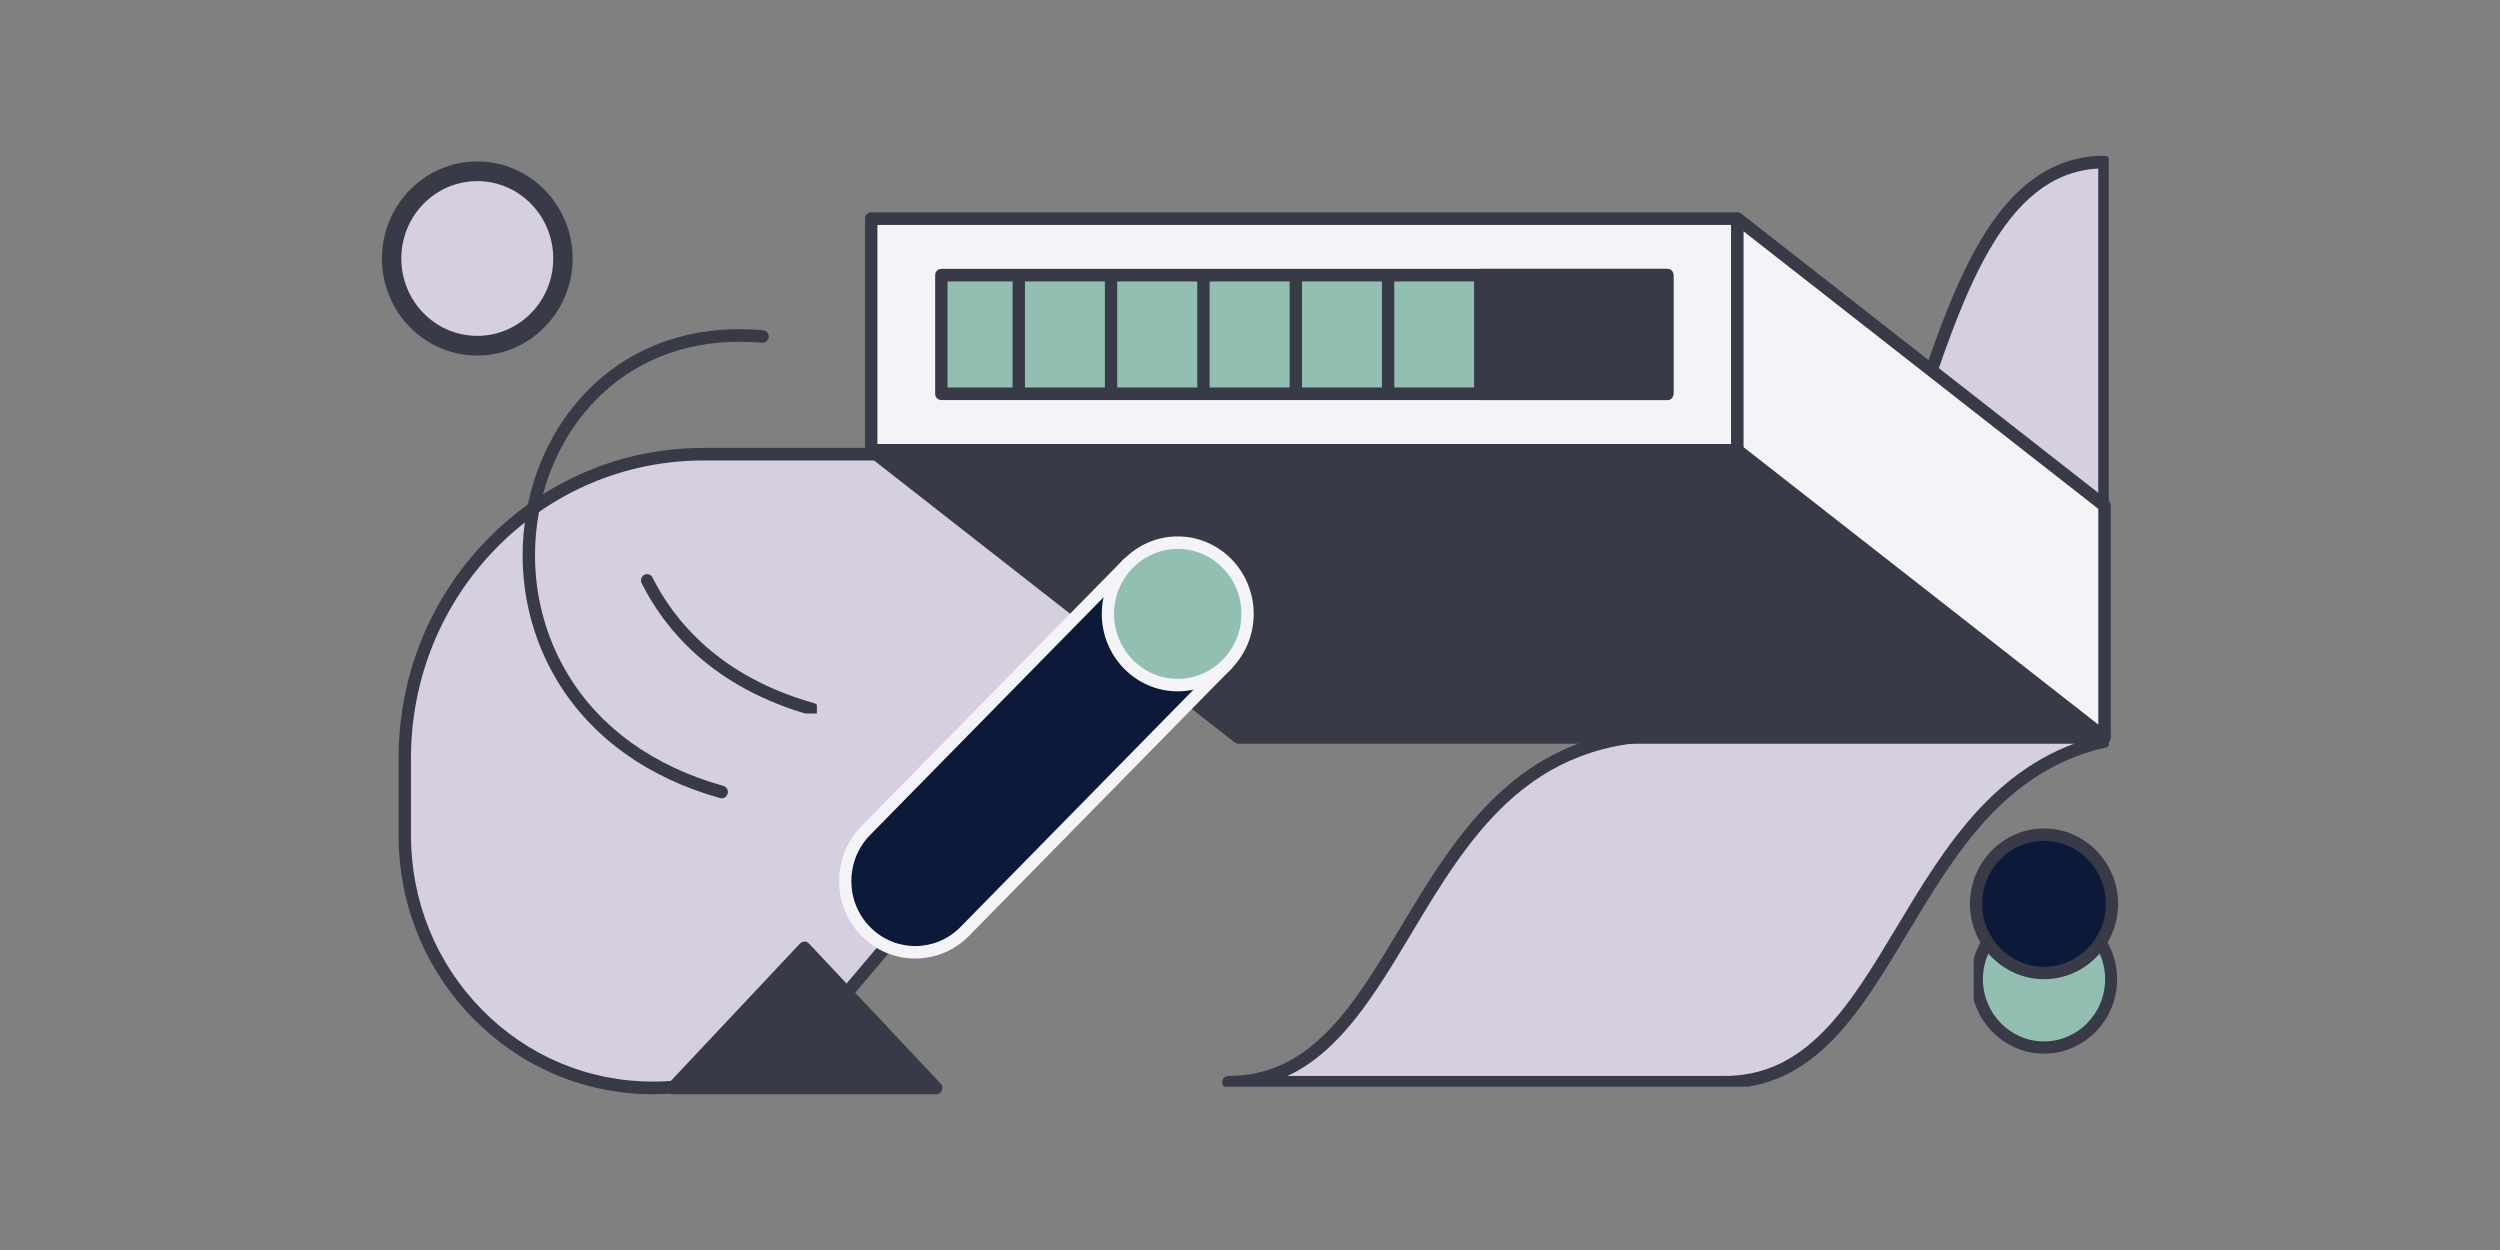 <?xml version="1.0" encoding="UTF-8"?><svg id="Layer_1" xmlns="http://www.w3.org/2000/svg" xmlns:xlink="http://www.w3.org/1999/xlink" viewBox="0 0 1800 900"><rect x="0" y="0" width="1800" height="900" fill="#808080" stroke="none"/><defs><style>.cls-1{clip-path:url(#clippath-62);}.cls-2{clip-path:url(#clippath-45);}.cls-3{clip-path:url(#clippath-63);}.cls-4{clip-path:url(#clippath-20);}.cls-5{clip-path:url(#clippath-11);}.cls-6{clip-path:url(#clippath-16);}.cls-7{clip-path:url(#clippath-59);}.cls-8{clip-path:url(#clippath-33);}.cls-9{clip-path:url(#clippath-64);}.cls-10{clip-path:url(#clippath-47);}.cls-11{clip-path:url(#clippath-41);}.cls-12{clip-path:url(#clippath-32);}.cls-13{fill:#d6cfdf;}.cls-14{clip-path:url(#clippath-2);}.cls-15{clip-path:url(#clippath-13);}.cls-16{clip-path:url(#clippath-37);}.cls-17{clip-path:url(#clippath-46);}.cls-18{clip-path:url(#clippath-25);}.cls-19{clip-path:url(#clippath-15);}.cls-20{clip-path:url(#clippath-6);}.cls-21{clip-path:url(#clippath-40);}.cls-22{clip-path:url(#clippath-26);}.cls-23{clip-path:url(#clippath-7);}.cls-24{clip-path:url(#clippath-21);}.cls-25{clip-path:url(#clippath-34);}.cls-26{clip-path:url(#clippath-57);}.cls-27{clip-path:url(#clippath-1);}.cls-28{clip-path:url(#clippath-4);}.cls-29{clip-path:url(#clippath-38);}.cls-30{clip-path:url(#clippath-36);}.cls-31{clip-path:url(#clippath-27);}.cls-32{clip-path:url(#clippath-60);}.cls-33{clip-path:url(#clippath-44);}.cls-34{fill:#0c1939;}.cls-35{clip-path:url(#clippath-12);}.cls-36{clip-path:url(#clippath-24);}.cls-37{clip-path:url(#clippath-30);}.cls-38{clip-path:url(#clippath-22);}.cls-39{fill:#f4f3f7;}.cls-40{clip-path:url(#clippath-9);}.cls-41{clip-path:url(#clippath-52);}.cls-42{clip-path:url(#clippath);}.cls-43{clip-path:url(#clippath-50);}.cls-44{clip-path:url(#clippath-48);}.cls-45{clip-path:url(#clippath-61);}.cls-46{clip-path:url(#clippath-39);}.cls-47{fill:none;}.cls-48{clip-path:url(#clippath-19);}.cls-49{clip-path:url(#clippath-31);}.cls-50{clip-path:url(#clippath-54);}.cls-51{clip-path:url(#clippath-3);}.cls-52{fill:#383a48;}.cls-53{clip-path:url(#clippath-43);}.cls-54{fill:#92bfb1;}.cls-55{clip-path:url(#clippath-8);}.cls-56{clip-path:url(#clippath-55);}.cls-57{clip-path:url(#clippath-29);}.cls-58{clip-path:url(#clippath-18);}.cls-59{clip-path:url(#clippath-14);}.cls-60{clip-path:url(#clippath-17);}.cls-61{clip-path:url(#clippath-5);}.cls-62{clip-path:url(#clippath-58);}.cls-63{clip-path:url(#clippath-42);}.cls-64{clip-path:url(#clippath-65);}.cls-65{clip-path:url(#clippath-10);}.cls-66{clip-path:url(#clippath-23);}.cls-67{clip-path:url(#clippath-56);}.cls-68{clip-path:url(#clippath-53);}.cls-69{clip-path:url(#clippath-49);}.cls-70{clip-path:url(#clippath-67);}.cls-71{clip-path:url(#clippath-51);}.cls-72{clip-path:url(#clippath-28);}.cls-73{clip-path:url(#clippath-68);}.cls-74{clip-path:url(#clippath-35);}.cls-75{clip-path:url(#clippath-66);}</style><clipPath id="clippath"><rect class="cls-47" x="880.01" y="112.16" width="638.32" height="670.24"/></clipPath><clipPath id="clippath-1"><rect class="cls-47" x="880.01" y="112.16" width="639.66" height="671.61"/></clipPath><clipPath id="clippath-2"><path class="cls-47" d="m1515.2,116.72v417.04c-147.72,33.3-148.53,245.46-273.64,245.46h-357.09c135.84,0,125.11-249.92,314.82-249.92,198.84.09,156.3-412.59,315.89-412.59h.01Z"/></clipPath><clipPath id="clippath-3"><polygon class="cls-47" points="1264.81 781.04 1259.45 529.39 1515.2 529.39 1472.04 735.64 1264.81 781.04"/></clipPath><clipPath id="clippath-4"><polygon class="cls-47" points="1264.81 781.04 1259.45 529.39 1515.2 529.39 1472.04 735.64 1264.81 781.04"/></clipPath><clipPath id="clippath-5"><polygon class="cls-47" points="1264.81 781.04 1259.45 529.39 1515.2 529.39 1472.04 735.64 1264.81 781.04"/></clipPath><clipPath id="clippath-6"><polygon class="cls-47" points="1264.81 781.04 1259.45 529.39 1515.2 529.39 1472.04 735.64 1264.81 781.04"/></clipPath><clipPath id="clippath-7"><polygon class="cls-47" points="1264.81 781.04 1259.45 529.39 1515.2 529.39 1472.04 735.64 1264.81 781.04"/></clipPath><clipPath id="clippath-8"><polygon class="cls-47" points="1264.81 781.04 1259.45 529.39 1515.2 529.39 1472.04 735.64 1264.81 781.04"/></clipPath><clipPath id="clippath-9"><polygon class="cls-47" points="1264.81 781.04 1259.45 529.39 1515.2 529.39 1472.04 735.64 1264.81 781.04"/></clipPath><clipPath id="clippath-10"><polygon class="cls-47" points="1264.81 781.04 1259.45 529.39 1515.2 529.39 1472.04 735.64 1264.81 781.04"/></clipPath><clipPath id="clippath-11"><polygon class="cls-47" points="1264.81 781.04 1259.45 529.39 1515.2 529.39 1472.04 735.64 1264.81 781.04"/></clipPath><clipPath id="clippath-12"><polygon class="cls-47" points="1264.81 781.04 1259.45 529.39 1515.2 529.39 1472.04 735.64 1264.81 781.04"/></clipPath><clipPath id="clippath-13"><polygon class="cls-47" points="1264.81 781.04 1259.45 529.39 1515.2 529.39 1472.04 735.64 1264.81 781.04"/></clipPath><clipPath id="clippath-14"><polygon class="cls-47" points="1264.81 781.04 1259.45 529.39 1515.2 529.39 1472.04 735.64 1264.81 781.04"/></clipPath><clipPath id="clippath-15"><polygon class="cls-47" points="1264.81 781.04 1259.45 529.39 1515.2 529.39 1472.04 735.64 1264.81 781.04"/></clipPath><clipPath id="clippath-16"><polygon class="cls-47" points="1264.81 781.04 1259.45 529.39 1515.2 529.39 1472.04 735.64 1264.81 781.04"/></clipPath><clipPath id="clippath-17"><polygon class="cls-47" points="1264.81 781.04 1259.45 529.39 1515.2 529.39 1472.04 735.64 1264.81 781.04"/></clipPath><clipPath id="clippath-18"><polygon class="cls-47" points="1264.81 781.04 1259.45 529.39 1515.2 529.39 1472.04 735.64 1264.81 781.04"/></clipPath><clipPath id="clippath-19"><polygon class="cls-47" points="1264.81 781.04 1259.45 529.39 1515.2 529.39 1472.04 735.64 1264.81 781.04"/></clipPath><clipPath id="clippath-20"><polygon class="cls-47" points="1264.81 781.04 1259.45 529.39 1515.2 529.39 1472.04 735.64 1264.81 781.04"/></clipPath><clipPath id="clippath-21"><polygon class="cls-47" points="1264.81 781.04 1259.45 529.39 1515.2 529.39 1472.04 735.64 1264.81 781.04"/></clipPath><clipPath id="clippath-22"><polygon class="cls-47" points="1264.81 781.04 1259.45 529.39 1515.2 529.39 1472.04 735.64 1264.81 781.04"/></clipPath><clipPath id="clippath-23"><polygon class="cls-47" points="1264.81 781.04 1259.45 529.39 1515.2 529.39 1472.04 735.64 1264.81 781.04"/></clipPath><clipPath id="clippath-24"><polygon class="cls-47" points="1264.81 781.04 1259.45 529.39 1515.2 529.39 1472.04 735.64 1264.81 781.04"/></clipPath><clipPath id="clippath-25"><polygon class="cls-47" points="1264.81 781.04 1259.45 529.39 1515.2 529.39 1472.04 735.64 1264.81 781.04"/></clipPath><clipPath id="clippath-26"><polygon class="cls-47" points="1264.81 781.04 1259.45 529.39 1515.2 529.39 1472.04 735.64 1264.81 781.04"/></clipPath><clipPath id="clippath-27"><polygon class="cls-47" points="1264.81 781.04 1259.45 529.39 1515.2 529.39 1472.04 735.64 1264.81 781.04"/></clipPath><clipPath id="clippath-28"><polygon class="cls-47" points="1264.81 781.04 1259.45 529.39 1515.2 529.39 1472.04 735.64 1264.81 781.04"/></clipPath><clipPath id="clippath-29"><polygon class="cls-47" points="1264.81 781.04 1259.45 529.39 1515.2 529.39 1472.04 735.64 1264.81 781.04"/></clipPath><clipPath id="clippath-30"><polygon class="cls-47" points="1264.81 781.04 1259.45 529.39 1515.2 529.39 1472.04 735.64 1264.81 781.04"/></clipPath><clipPath id="clippath-31"><polygon class="cls-47" points="1264.81 781.04 1259.45 529.39 1515.2 529.39 1472.04 735.64 1264.81 781.04"/></clipPath><clipPath id="clippath-32"><polygon class="cls-47" points="1264.81 781.04 1259.45 529.39 1515.2 529.39 1472.04 735.64 1264.81 781.04"/></clipPath><clipPath id="clippath-33"><polygon class="cls-47" points="1264.81 781.04 1259.45 529.39 1515.2 529.39 1472.04 735.64 1264.81 781.04"/></clipPath><clipPath id="clippath-34"><polygon class="cls-47" points="1264.81 781.04 1259.45 529.39 1515.2 529.39 1472.04 735.64 1264.81 781.04"/></clipPath><clipPath id="clippath-35"><polygon class="cls-47" points="1264.81 781.04 1259.45 529.39 1515.2 529.39 1472.04 735.64 1264.81 781.04"/></clipPath><clipPath id="clippath-36"><polygon class="cls-47" points="1264.81 781.04 1259.45 529.39 1515.2 529.39 1472.04 735.64 1264.81 781.04"/></clipPath><clipPath id="clippath-37"><polygon class="cls-47" points="1264.81 781.04 1259.45 529.39 1515.2 529.39 1472.04 735.64 1264.81 781.04"/></clipPath><clipPath id="clippath-38"><polygon class="cls-47" points="1264.81 781.04 1259.45 529.39 1515.2 529.39 1472.04 735.64 1264.81 781.04"/></clipPath><clipPath id="clippath-39"><polygon class="cls-47" points="1264.81 781.04 1259.45 529.39 1515.2 529.39 1472.04 735.64 1264.81 781.04"/></clipPath><clipPath id="clippath-40"><polygon class="cls-47" points="1264.81 781.04 1259.45 529.39 1515.2 529.39 1472.04 735.64 1264.81 781.04"/></clipPath><clipPath id="clippath-41"><polygon class="cls-47" points="1264.81 781.04 1259.45 529.39 1515.2 529.39 1472.04 735.64 1264.81 781.04"/></clipPath><clipPath id="clippath-42"><polygon class="cls-47" points="1264.81 781.04 1259.45 529.39 1515.2 529.39 1472.04 735.64 1264.81 781.04"/></clipPath><clipPath id="clippath-43"><polygon class="cls-47" points="1264.81 781.04 1259.45 529.39 1515.2 529.39 1472.04 735.64 1264.81 781.04"/></clipPath><clipPath id="clippath-44"><polygon class="cls-47" points="1264.81 781.04 1259.45 529.39 1515.2 529.39 1472.04 735.64 1264.81 781.04"/></clipPath><clipPath id="clippath-45"><polygon class="cls-47" points="1264.81 781.04 1259.45 529.39 1515.2 529.39 1472.04 735.64 1264.81 781.04"/></clipPath><clipPath id="clippath-46"><polygon class="cls-47" points="1264.81 781.04 1259.45 529.39 1515.2 529.39 1472.04 735.64 1264.81 781.04"/></clipPath><clipPath id="clippath-47"><polygon class="cls-47" points="1264.81 781.04 1259.45 529.39 1515.2 529.39 1472.04 735.64 1264.81 781.04"/></clipPath><clipPath id="clippath-48"><polygon class="cls-47" points="1264.81 781.04 1259.45 529.39 1515.2 529.39 1472.04 735.64 1264.81 781.04"/></clipPath><clipPath id="clippath-49"><polygon class="cls-47" points="1264.81 781.04 1259.45 529.39 1515.2 529.39 1472.04 735.64 1264.81 781.04"/></clipPath><clipPath id="clippath-50"><polygon class="cls-47" points="1264.81 781.04 1259.45 529.39 1515.2 529.39 1472.04 735.64 1264.81 781.04"/></clipPath><clipPath id="clippath-51"><polygon class="cls-47" points="1264.81 781.04 1259.45 529.39 1515.2 529.39 1472.04 735.64 1264.81 781.04"/></clipPath><clipPath id="clippath-52"><rect class="cls-47" x="287" y="322.46" width="654.32" height="465.38"/></clipPath><clipPath id="clippath-53"><rect class="cls-47" x="287" y="322.46" width="655.65" height="465.38"/></clipPath><clipPath id="clippath-54"><rect class="cls-47" x="1421.05" y="677.93" width="103.95" height="105.82"/></clipPath><clipPath id="clippath-55"><rect class="cls-47" x="1419.05" y="651.43" width="105.28" height="107.19"/></clipPath><clipPath id="clippath-56"><rect class="cls-47" x="622.81" y="152.86" width="896.85" height="382.61"/></clipPath><clipPath id="clippath-57"><rect class="cls-47" x="622.81" y="152.86" width="896.85" height="382.61"/></clipPath><clipPath id="clippath-58"><rect class="cls-47" x="275" y="116.23" width="137.26" height="139.74"/></clipPath><clipPath id="clippath-59"><rect class="cls-47" x="275" y="116.23" width="137.26" height="139.74"/></clipPath><clipPath id="clippath-60"><rect class="cls-47" x="1418.39" y="596.49" width="106.61" height="108.54"/></clipPath><clipPath id="clippath-61"><rect class="cls-47" x="1418.39" y="596.49" width="106.61" height="108.54"/></clipPath><clipPath id="clippath-62"><rect class="cls-47" x="461.57" y="413.36" width="126.59" height="100.41"/></clipPath><clipPath id="clippath-63"><rect class="cls-47" x="461.57" y="413.36" width="127.93" height="101.76"/></clipPath><clipPath id="clippath-64"><rect class="cls-47" x="604.16" y="386.23" width="298.51" height="303.92"/></clipPath><clipPath id="clippath-65"><rect class="cls-47" x="604.16" y="386.23" width="298.51" height="303.92"/></clipPath><clipPath id="clippath-66"><rect class="cls-47" x="376.28" y="236.99" width="177.24" height="337.84"/></clipPath><clipPath id="clippath-67"><rect class="cls-47" x="376.28" y="236.99" width="177.24" height="337.84"/></clipPath><clipPath id="clippath-68"><rect class="cls-47" x="479.93" y="677.93" width="198.55" height="109.91"/></clipPath></defs><g class="cls-42"><g class="cls-27"><path class="cls-52" d="m1515.2,116.72v417.04c-147.72,33.3-148.53,245.46-273.64,245.46h-357.09c135.84,0,125.11-249.92,314.82-249.92,198.84.09,156.3-412.59,315.89-412.59h.01Z"/><path class="cls-13" d="m1515.2,116.72v417.04c-147.72,33.3-148.53,245.46-273.64,245.46h-357.09c135.84,0,125.11-249.92,314.82-249.92,198.84.09,156.3-412.59,315.89-412.59h.01Z"/><g class="cls-14"><polygon class="cls-13" points="1264.81 781.04 1259.45 529.39 1515.2 529.39 1472.04 735.64 1264.81 781.04"/><g class="cls-51"><path class="cls-13" d="m1485.27,528.12c2.47,0,4.47,2.04,4.47,4.55s-2,4.55-4.47,4.55-4.47-2.04-4.47-4.55,2-4.55,4.47-4.55Z"/></g><polygon class="cls-13" points="1264.81 781.04 1259.45 529.39 1515.2 529.39 1472.04 735.64 1264.81 781.04"/><g class="cls-28"><path class="cls-13" d="m1485.27,568.15c2.47,0,4.47,2.04,4.47,4.55s-2,4.55-4.47,4.55-4.47-2.04-4.47-4.55,2-4.55,4.47-4.55Z"/></g><polygon class="cls-13" points="1264.81 781.04 1259.45 529.39 1515.2 529.39 1472.04 735.64 1264.81 781.04"/><g class="cls-61"><path class="cls-13" d="m1485.27,608.18c2.47,0,4.47,2.04,4.47,4.55s-2,4.55-4.47,4.55-4.47-2.04-4.47-4.55,2-4.55,4.47-4.55Z"/></g><polygon class="cls-13" points="1264.81 781.04 1259.45 529.39 1515.2 529.39 1472.04 735.64 1264.81 781.04"/><g class="cls-20"><path class="cls-13" d="m1485.27,648.2c2.47,0,4.47,2.04,4.47,4.55s-2,4.55-4.47,4.55-4.47-2.04-4.47-4.55,2-4.55,4.47-4.55Z"/></g><polygon class="cls-13" points="1264.81 781.04 1259.45 529.39 1515.2 529.39 1472.04 735.64 1264.81 781.04"/><g class="cls-23"><path class="cls-13" d="m1485.27,688.24c2.47,0,4.47,2.04,4.47,4.55s-2,4.55-4.47,4.55-4.47-2.04-4.47-4.55,2-4.55,4.47-4.55Z"/></g><polygon class="cls-13" points="1264.81 781.04 1259.45 529.39 1515.2 529.39 1472.04 735.64 1264.81 781.04"/><g class="cls-55"><path class="cls-13" d="m1485.27,728.27c2.47,0,4.47,2.04,4.47,4.55s-2,4.55-4.47,4.55-4.47-2.04-4.47-4.55,2-4.55,4.47-4.55Z"/></g><polygon class="cls-13" points="1264.81 781.04 1259.45 529.39 1515.2 529.39 1472.04 735.64 1264.81 781.04"/><g class="cls-40"><path class="cls-13" d="m1485.27,768.3c2.47,0,4.47,2.04,4.47,4.55s-2,4.55-4.47,4.55-4.47-2.04-4.47-4.55,2-4.55,4.47-4.55Z"/></g><polygon class="cls-13" points="1264.81 781.04 1259.45 529.39 1515.2 529.39 1472.04 735.64 1264.81 781.04"/><g class="cls-65"><path class="cls-13" d="m1445.95,528.12c2.47,0,4.47,2.04,4.47,4.55s-2,4.55-4.47,4.55-4.47-2.04-4.47-4.55,2-4.55,4.47-4.55Z"/></g><polygon class="cls-13" points="1264.81 781.04 1259.45 529.39 1515.2 529.39 1472.04 735.64 1264.81 781.04"/><g class="cls-5"><path class="cls-13" d="m1445.95,568.15c2.47,0,4.47,2.04,4.47,4.55s-2,4.55-4.47,4.55-4.47-2.04-4.47-4.55,2-4.55,4.47-4.55Z"/></g><polygon class="cls-13" points="1264.81 781.04 1259.45 529.39 1515.2 529.39 1472.04 735.64 1264.81 781.04"/><g class="cls-35"><path class="cls-13" d="m1445.95,608.18c2.47,0,4.47,2.04,4.47,4.55s-2,4.55-4.47,4.55-4.47-2.04-4.47-4.55,2-4.55,4.47-4.55Z"/></g><polygon class="cls-13" points="1264.81 781.04 1259.45 529.39 1515.2 529.39 1472.04 735.64 1264.81 781.04"/><g class="cls-15"><path class="cls-13" d="m1445.95,648.2c2.47,0,4.47,2.04,4.47,4.55s-2,4.55-4.47,4.55-4.47-2.04-4.47-4.55,2-4.55,4.47-4.55Z"/></g><polygon class="cls-13" points="1264.81 781.04 1259.45 529.39 1515.2 529.39 1472.04 735.64 1264.81 781.04"/><g class="cls-59"><path class="cls-13" d="m1445.95,688.24c2.47,0,4.47,2.04,4.47,4.55s-2,4.55-4.47,4.55-4.47-2.04-4.47-4.55,2-4.55,4.47-4.55Z"/></g><polygon class="cls-13" points="1264.81 781.04 1259.45 529.39 1515.2 529.39 1472.04 735.64 1264.81 781.04"/><g class="cls-19"><path class="cls-13" d="m1445.95,728.27c2.47,0,4.47,2.04,4.47,4.55s-2,4.55-4.47,4.55-4.47-2.04-4.47-4.55,2-4.55,4.47-4.55Z"/></g><polygon class="cls-13" points="1264.81 781.04 1259.45 529.39 1515.2 529.39 1472.04 735.64 1264.81 781.04"/><g class="cls-6"><path class="cls-13" d="m1445.95,768.3c2.47,0,4.47,2.04,4.47,4.55s-2,4.55-4.47,4.55-4.47-2.04-4.47-4.55,2-4.55,4.47-4.55Z"/></g><polygon class="cls-13" points="1264.81 781.04 1259.45 529.39 1515.2 529.39 1472.04 735.64 1264.81 781.04"/><g class="cls-60"><path class="cls-13" d="m1406.62,528.12c2.47,0,4.47,2.04,4.47,4.55s-2,4.55-4.47,4.55-4.47-2.04-4.47-4.55,2-4.55,4.47-4.55Z"/></g><polygon class="cls-13" points="1264.81 781.04 1259.45 529.39 1515.2 529.39 1472.04 735.64 1264.81 781.04"/><g class="cls-58"><path class="cls-13" d="m1406.62,568.15c2.47,0,4.47,2.04,4.47,4.55s-2,4.55-4.47,4.55-4.47-2.04-4.47-4.55,2-4.55,4.47-4.55Z"/></g><polygon class="cls-13" points="1264.81 781.04 1259.45 529.39 1515.2 529.39 1472.04 735.64 1264.81 781.04"/><g class="cls-48"><path class="cls-13" d="m1406.62,608.18c2.47,0,4.47,2.04,4.47,4.55s-2,4.55-4.47,4.55-4.47-2.04-4.47-4.55,2-4.55,4.47-4.55Z"/></g><polygon class="cls-13" points="1264.81 781.04 1259.45 529.39 1515.2 529.39 1472.04 735.64 1264.81 781.04"/><g class="cls-4"><path class="cls-13" d="m1406.62,648.2c2.47,0,4.47,2.04,4.47,4.55s-2,4.55-4.47,4.55-4.47-2.04-4.47-4.55,2-4.55,4.47-4.55Z"/></g><polygon class="cls-13" points="1264.81 781.04 1259.45 529.39 1515.2 529.39 1472.04 735.64 1264.81 781.04"/><g class="cls-24"><path class="cls-13" d="m1406.62,688.24c2.47,0,4.47,2.04,4.47,4.55s-2,4.55-4.47,4.55-4.47-2.04-4.47-4.55,2-4.55,4.47-4.55Z"/></g><polygon class="cls-13" points="1264.81 781.04 1259.45 529.39 1515.2 529.39 1472.04 735.64 1264.81 781.04"/><g class="cls-38"><path class="cls-13" d="m1406.62,728.27c2.47,0,4.47,2.04,4.47,4.55s-2,4.55-4.47,4.55-4.47-2.04-4.47-4.55,2-4.55,4.47-4.55Z"/></g><polygon class="cls-13" points="1264.81 781.04 1259.45 529.39 1515.2 529.39 1472.04 735.64 1264.81 781.04"/><g class="cls-66"><path class="cls-13" d="m1406.62,768.3c2.47,0,4.47,2.04,4.47,4.55s-2,4.55-4.47,4.55-4.47-2.04-4.47-4.55,2-4.55,4.47-4.55Z"/></g><polygon class="cls-13" points="1264.81 781.04 1259.45 529.39 1515.2 529.39 1472.04 735.64 1264.81 781.04"/><g class="cls-36"><path class="cls-13" d="m1367.31,528.12c2.47,0,4.47,2.04,4.47,4.55s-2,4.55-4.47,4.55-4.47-2.04-4.47-4.55,2-4.55,4.47-4.55Z"/></g><polygon class="cls-13" points="1264.81 781.04 1259.45 529.39 1515.2 529.39 1472.04 735.64 1264.81 781.04"/><g class="cls-18"><path class="cls-13" d="m1367.31,568.15c2.47,0,4.47,2.04,4.47,4.55s-2,4.55-4.47,4.55-4.47-2.04-4.47-4.55,2-4.55,4.47-4.55Z"/></g><polygon class="cls-13" points="1264.81 781.04 1259.45 529.39 1515.2 529.39 1472.04 735.64 1264.81 781.04"/><g class="cls-22"><path class="cls-13" d="m1367.31,608.18c2.47,0,4.47,2.04,4.47,4.55s-2,4.55-4.47,4.55-4.47-2.04-4.47-4.55,2-4.55,4.47-4.55Z"/></g><polygon class="cls-13" points="1264.81 781.04 1259.45 529.39 1515.2 529.39 1472.04 735.64 1264.81 781.04"/><g class="cls-31"><path class="cls-13" d="m1367.31,648.2c2.47,0,4.47,2.04,4.47,4.55s-2,4.55-4.47,4.55-4.47-2.04-4.47-4.55,2-4.55,4.47-4.55Z"/></g><polygon class="cls-13" points="1264.81 781.04 1259.45 529.39 1515.2 529.39 1472.04 735.64 1264.81 781.04"/><g class="cls-72"><path class="cls-13" d="m1367.31,688.24c2.47,0,4.47,2.04,4.47,4.55s-2,4.55-4.47,4.55-4.47-2.04-4.47-4.55,2-4.55,4.47-4.55Z"/></g><polygon class="cls-13" points="1264.81 781.04 1259.45 529.39 1515.2 529.39 1472.04 735.64 1264.81 781.04"/><g class="cls-57"><path class="cls-13" d="m1367.31,728.27c2.47,0,4.47,2.04,4.47,4.55s-2,4.55-4.47,4.55-4.47-2.04-4.47-4.55,2-4.55,4.47-4.55Z"/></g><polygon class="cls-13" points="1264.81 781.04 1259.45 529.39 1515.2 529.39 1472.04 735.64 1264.81 781.04"/><g class="cls-37"><path class="cls-13" d="m1367.31,768.3c2.47,0,4.47,2.04,4.47,4.55s-2,4.55-4.47,4.55-4.47-2.04-4.47-4.55,2-4.55,4.47-4.55Z"/></g><polygon class="cls-13" points="1264.81 781.04 1259.45 529.39 1515.2 529.39 1472.04 735.64 1264.81 781.04"/><g class="cls-49"><path class="cls-13" d="m1327.99,528.12c2.47,0,4.47,2.04,4.47,4.55s-2,4.55-4.47,4.55-4.47-2.04-4.47-4.55,2-4.55,4.47-4.55Z"/></g><polygon class="cls-13" points="1264.81 781.04 1259.45 529.39 1515.2 529.39 1472.04 735.64 1264.81 781.04"/><g class="cls-12"><path class="cls-13" d="m1327.99,568.15c2.47,0,4.47,2.04,4.47,4.55s-2,4.55-4.47,4.55-4.47-2.04-4.47-4.55,2-4.55,4.47-4.55Z"/></g><polygon class="cls-13" points="1264.81 781.04 1259.45 529.39 1515.2 529.39 1472.04 735.64 1264.81 781.04"/><g class="cls-8"><path class="cls-13" d="m1327.99,608.18c2.47,0,4.47,2.04,4.47,4.55s-2,4.55-4.47,4.55-4.47-2.04-4.47-4.55,2-4.55,4.47-4.55Z"/></g><polygon class="cls-13" points="1264.81 781.04 1259.45 529.39 1515.2 529.39 1472.04 735.64 1264.81 781.04"/><g class="cls-25"><path class="cls-13" d="m1327.99,648.2c2.47,0,4.47,2.04,4.47,4.55s-2,4.55-4.47,4.55-4.47-2.04-4.47-4.55,2-4.55,4.47-4.55Z"/></g><polygon class="cls-13" points="1264.81 781.04 1259.45 529.39 1515.2 529.39 1472.04 735.64 1264.81 781.04"/><g class="cls-74"><path class="cls-13" d="m1327.99,688.24c2.47,0,4.47,2.04,4.47,4.55s-2,4.55-4.47,4.55-4.47-2.04-4.47-4.55,2-4.55,4.47-4.55Z"/></g><polygon class="cls-13" points="1264.81 781.04 1259.45 529.39 1515.2 529.39 1472.04 735.64 1264.81 781.04"/><g class="cls-30"><path class="cls-13" d="m1327.99,728.27c2.47,0,4.47,2.04,4.47,4.55s-2,4.55-4.47,4.55-4.47-2.04-4.47-4.55,2-4.55,4.47-4.55Z"/></g><polygon class="cls-13" points="1264.81 781.04 1259.45 529.39 1515.2 529.39 1472.04 735.64 1264.81 781.04"/><g class="cls-16"><path class="cls-13" d="m1327.99,768.3c2.47,0,4.47,2.04,4.47,4.55s-2,4.55-4.47,4.55-4.47-2.04-4.47-4.55,2-4.55,4.47-4.55Z"/></g><polygon class="cls-13" points="1264.81 781.04 1259.45 529.39 1515.2 529.39 1472.04 735.64 1264.81 781.04"/><g class="cls-29"><path class="cls-13" d="m1288.66,528.12c2.47,0,4.47,2.04,4.47,4.55s-2,4.55-4.47,4.55-4.47-2.04-4.47-4.55,2-4.55,4.47-4.55Z"/></g><polygon class="cls-13" points="1264.81 781.04 1259.45 529.39 1515.2 529.39 1472.04 735.64 1264.81 781.04"/><g class="cls-46"><path class="cls-13" d="m1288.66,568.15c2.47,0,4.47,2.04,4.47,4.55s-2,4.55-4.47,4.55-4.47-2.04-4.47-4.55,2-4.55,4.47-4.55Z"/></g><polygon class="cls-13" points="1264.81 781.04 1259.45 529.39 1515.2 529.39 1472.04 735.64 1264.81 781.04"/><g class="cls-21"><path class="cls-13" d="m1288.66,608.18c2.47,0,4.47,2.04,4.47,4.55s-2,4.55-4.47,4.55-4.47-2.04-4.47-4.55,2-4.55,4.47-4.55Z"/></g><polygon class="cls-13" points="1264.81 781.04 1259.45 529.39 1515.2 529.39 1472.04 735.64 1264.81 781.04"/><g class="cls-11"><path class="cls-13" d="m1288.66,648.2c2.47,0,4.47,2.04,4.47,4.55s-2,4.55-4.47,4.55-4.47-2.04-4.47-4.55,2-4.55,4.47-4.55Z"/></g><polygon class="cls-13" points="1264.81 781.04 1259.45 529.39 1515.2 529.39 1472.04 735.64 1264.81 781.04"/><g class="cls-63"><path class="cls-13" d="m1288.66,688.24c2.47,0,4.47,2.04,4.47,4.55s-2,4.55-4.47,4.55-4.47-2.04-4.47-4.55,2-4.55,4.47-4.55Z"/></g><polygon class="cls-13" points="1264.81 781.04 1259.45 529.39 1515.2 529.39 1472.04 735.64 1264.81 781.04"/><g class="cls-53"><path class="cls-13" d="m1288.66,728.27c2.47,0,4.47,2.04,4.47,4.55s-2,4.55-4.47,4.55-4.47-2.04-4.47-4.55,2-4.55,4.47-4.55Z"/></g><polygon class="cls-13" points="1264.81 781.04 1259.45 529.39 1515.2 529.39 1472.04 735.64 1264.81 781.04"/><g class="cls-33"><path class="cls-13" d="m1288.66,768.3c2.47,0,4.47,2.04,4.47,4.55s-2,4.55-4.47,4.55-4.47-2.04-4.47-4.55,2-4.55,4.47-4.55Z"/></g><polygon class="cls-13" points="1264.81 781.04 1259.45 529.39 1515.2 529.39 1472.04 735.64 1264.81 781.04"/><g class="cls-2"><path class="cls-13" d="m1249.35,528.12c2.47,0,4.47,2.04,4.47,4.55s-2,4.55-4.47,4.55-4.47-2.04-4.47-4.55,2-4.55,4.47-4.55Z"/></g><polygon class="cls-13" points="1264.81 781.04 1259.45 529.39 1515.2 529.39 1472.04 735.64 1264.81 781.04"/><g class="cls-17"><path class="cls-13" d="m1249.35,568.15c2.47,0,4.47,2.04,4.47,4.55s-2,4.55-4.47,4.55-4.47-2.04-4.47-4.55,2-4.55,4.47-4.55Z"/></g><polygon class="cls-13" points="1264.81 781.04 1259.45 529.39 1515.2 529.39 1472.04 735.64 1264.81 781.04"/><g class="cls-10"><path class="cls-13" d="m1249.35,608.18c2.47,0,4.47,2.04,4.47,4.55s-2,4.55-4.47,4.55-4.47-2.04-4.47-4.55,2-4.55,4.47-4.55Z"/></g><polygon class="cls-13" points="1264.81 781.04 1259.45 529.39 1515.2 529.39 1472.04 735.64 1264.81 781.04"/><g class="cls-44"><path class="cls-13" d="m1249.35,648.2c2.47,0,4.47,2.04,4.47,4.55s-2,4.55-4.47,4.55-4.47-2.04-4.47-4.55,2-4.55,4.47-4.55Z"/></g><polygon class="cls-13" points="1264.81 781.04 1259.45 529.39 1515.2 529.39 1472.04 735.64 1264.81 781.04"/><g class="cls-69"><path class="cls-13" d="m1249.35,688.24c2.47,0,4.47,2.04,4.47,4.55s-2,4.55-4.47,4.55-4.47-2.04-4.47-4.55,2-4.55,4.47-4.55Z"/></g><polygon class="cls-13" points="1264.81 781.04 1259.45 529.39 1515.2 529.39 1472.04 735.64 1264.81 781.04"/><g class="cls-43"><path class="cls-13" d="m1249.35,728.27c2.47,0,4.47,2.04,4.47,4.55s-2,4.55-4.47,4.55-4.47-2.04-4.47-4.55,2-4.55,4.47-4.55Z"/></g><polygon class="cls-13" points="1264.81 781.04 1259.45 529.39 1515.2 529.39 1472.04 735.64 1264.81 781.04"/><g class="cls-71"><path class="cls-13" d="m1249.35,768.3c2.47,0,4.47,2.04,4.47,4.55s-2,4.55-4.47,4.55-4.47-2.04-4.47-4.55,2-4.55,4.47-4.55Z"/></g></g><path class="cls-52" d="m1241.57,783.77h-357.09c-2.5,0-4.47-2-4.47-4.55s1.96-4.55,4.47-4.55c27.16,0,49.77-10.19,71.31-32.03,19.57-19.84,35.66-46.76,52.73-75.15,40.12-66.86,85.53-142.74,190.78-142.74h.09c101.61,0,138.42-111.91,173.99-220.16,16.27-49.58,31.73-96.43,52.91-132.01,24.22-40.66,53.35-60.41,88.92-60.41,2.5,0,4.47,2,4.47,4.55v417.04c0,2.09-1.43,4-3.49,4.46-72.38,16.28-108.31,76.15-142.99,134.01-34.41,57.41-66.93,111.54-131.64,111.54h0Zm-314.65-9.09h314.65c27.16,0,49.77-10.19,71.31-32.03,19.57-19.84,35.66-46.68,52.73-75.15,17.43-29.03,35.39-58.96,58.53-84.07,25.65-27.74,53.97-45.22,86.59-53.31V121.35c-68.99,3.64-98.12,92.34-128.95,186.15-17.88,54.41-36.36,110.64-63.62,153.39-31.36,49.14-70.24,72.96-118.76,72.96h-.09c-44.77,0-82.04,14.38-113.93,43.85-28.42,26.3-49.15,60.96-69.26,94.53-25.92,43.22-50.76,84.7-89.19,102.45h-.01Z"/></g></g><g class="cls-41"><g class="cls-68"><path class="cls-13" d="m506.58,327h431.61l-332.95,393.2c-33.96,40.04-83.32,63.09-135.19,63.09-98.65,0-178.59-81.43-178.59-181.93v-55.28c0-121.01,96.34-219.07,215.14-219.07h-.01Z"/><path class="cls-52" d="m470.04,787.84c-48.93,0-94.91-19.43-129.41-54.65-34.58-35.14-53.65-81.99-53.65-131.82v-55.28c0-59.74,22.81-115.93,64.34-158.15,41.45-42.22,96.61-65.46,155.24-65.46h431.61c1.78,0,3.3,1,4.01,2.64s.45,3.54-.72,4.81l-332.86,393.28c-34.85,41.04-85.38,64.64-138.58,64.64h.01Zm36.54-456.3c-56.23,0-109.18,22.34-149.01,62.82-39.74,40.49-61.68,94.42-61.68,151.7v55.28c0,47.39,18.09,91.97,50.97,125.47,32.88,33.5,76.65,51.93,123.16,51.93,50.62,0,98.65-22.42,131.81-61.55l326.62-385.66h-421.88Z"/></g></g><g class="cls-50"><g class="cls-56"><ellipse class="cls-54" cx="1471.69" cy="705.03" rx="48.31" ry="49.19"/><path class="cls-52" d="m1471.69,758.62c-29,0-52.64-24.07-52.64-53.59s23.64-53.59,52.64-53.59,52.64,24.07,52.64,53.59-23.64,53.59-52.64,53.59Zm0-98.36c-24.24,0-43.99,20.09-43.99,44.78s19.74,44.78,43.99,44.78,43.99-20.09,43.99-44.78-19.74-44.78-43.99-44.78h0Z"/></g></g><g class="cls-67"><g class="cls-26"><rect class="cls-39" x="627.27" y="157.41" width="623.64" height="166.82"/><path class="cls-52" d="m1250.91,328.76h-623.64c-2.5,0-4.45-2-4.45-4.53v-166.82c0-2.54,1.96-4.53,4.45-4.53h623.64c2.5,0,4.45,2,4.45,4.53v166.82c0,2.54-1.96,4.53-4.45,4.53Zm-619.19-9.07h614.73v-157.76h-614.73v157.76h0Z"/><polygon class="cls-52" points="1515.22 530.95 1250.91 324.23 627.27 324.23 891.66 530.95 1515.22 530.95"/><path class="cls-52" d="m1515.22,535.47h-623.55c-.97,0-1.96-.36-2.68-.91l-264.41-206.72c-1.51-1.18-2.14-3.18-1.51-5.08.62-1.81,2.31-3.08,4.19-3.08h623.64c.97,0,1.96.36,2.68.91l264.31,206.72c1.51,1.18,2.14,3.18,1.51,5.08-.62,1.81-2.31,3.08-4.19,3.08h.01Zm-622.04-9.07h608.95l-252.73-197.65h-609.04l252.82,197.65h0Z"/><polygon class="cls-39" points="1250.91 157.41 1515.22 364.12 1515.22 530.95 1250.91 324.23 1250.91 157.41"/><path class="cls-52" d="m1515.22,535.47c-.97,0-1.96-.36-2.68-.91l-264.31-206.72c-1.07-.81-1.78-2.18-1.78-3.62v-166.82c0-1.72.97-3.27,2.5-4.08,1.51-.73,3.3-.54,4.72.46l264.31,206.72c1.07.81,1.78,2.18,1.78,3.62v166.82c0,1.72-.97,3.27-2.5,4.08-.72.27-1.34.46-2.05.46h.01Zm-259.85-213.51l255.41,199.74v-155.31l-255.41-199.82v155.41h0Z"/><rect class="cls-54" x="677.76" y="198.11" width="522.65" height="85.41"/><path class="cls-52" d="m1200.42,288.05h-522.65c-2.5,0-4.45-2-4.45-4.53v-85.41c0-2.54,1.96-4.53,4.45-4.53h522.65c2.5,0,4.45,2,4.45,4.53v85.41c0,2.54-1.96,4.53-4.45,4.53Zm-518.2-9.07h513.74v-76.34h-513.74v76.34h0Z"/><rect class="cls-52" x="1065.95" y="198.11" width="134.47" height="85.41"/><path class="cls-52" d="m1200.42,288.05h-134.47c-2.5,0-4.45-2-4.45-4.53v-85.41c0-2.54,1.96-4.53,4.45-4.53h134.47c2.5,0,4.45,2,4.45,4.53v85.41c0,2.54-1.96,4.53-4.45,4.53Zm-130.01-9.07h125.57v-76.34h-125.57s0,76.34,0,76.34Zm-336.89,8.97c-2.5,0-4.46-2-4.46-4.53v-85.31c0-2.54,1.96-4.53,4.46-4.53s4.45,2,4.45,4.53v85.31c0,2.54-1.96,4.53-4.45,4.53Zm66.43,0c-2.5,0-4.45-2-4.45-4.53v-85.31c0-2.54,1.96-4.53,4.45-4.53s4.45,2,4.45,4.53v85.31c0,2.54-1.96,4.53-4.45,4.53Zm66.53,0c-2.5,0-4.45-2-4.45-4.53v-85.31c0-2.54,1.96-4.53,4.45-4.53s4.45,2,4.45,4.53v85.31c0,2.54-1.96,4.53-4.45,4.53Zm66.53,0c-2.5,0-4.46-2-4.46-4.53v-85.31c0-2.54,1.96-4.53,4.46-4.53s4.45,2,4.45,4.53v85.31c0,2.54-1.96,4.53-4.45,4.53Zm66.43,0c-2.5,0-4.45-2-4.45-4.53v-85.31c0-2.54,1.96-4.53,4.45-4.53s4.45,2,4.45,4.53v85.31c0,2.54-1.96,4.53-4.45,4.53Z"/><path class="cls-52" d="m1065.95,287.96c-2.5,0-4.45-2-4.45-4.53v-85.31c0-2.54,1.96-4.53,4.45-4.53s4.45,2,4.45,4.53v85.31c0,2.54-1.96,4.53-4.45,4.53Zm66.43,0c-2.5,0-4.45-2-4.45-4.53v-85.31c0-2.54,1.96-4.53,4.45-4.53s4.45,2,4.45,4.53v85.31c0,2.54-1.96,4.53-4.45,4.53Z"/></g></g><g class="cls-62"><g class="cls-7"><ellipse class="cls-13" cx="343.64" cy="186.11" rx="61.66" ry="62.78"/><path class="cls-52" d="m343.64,255.99c-37.89,0-68.64-31.31-68.64-69.88s30.84-69.88,68.64-69.88,68.64,31.39,68.64,69.88-30.74,69.88-68.64,69.88Zm0-125.57c-30.2,0-54.7,24.95-54.7,55.7s24.5,55.7,54.7,55.7,54.7-24.95,54.7-55.7-24.51-55.72-54.7-55.72h0Z"/></g></g><g class="cls-32"><g class="cls-45"><ellipse class="cls-34" cx="1471.69" cy="650.76" rx="48.92" ry="49.81"/><path class="cls-52" d="m1471.69,705.03c-29.36,0-53.31-24.36-53.31-54.27s23.93-54.27,53.31-54.27,53.31,24.36,53.31,54.27-23.93,54.27-53.31,54.27Zm0-99.62c-24.55,0-44.54,20.35-44.54,45.35s19.99,45.35,44.54,45.35,44.54-20.35,44.54-45.35-19.99-45.35-44.54-45.35Z"/></g></g><g class="cls-1"><g class="cls-3"><path class="cls-52" d="m585.11,515.12c-.35,0-.8-.09-1.15-.18-71.57-19.97-105.77-62.72-121.96-95.01-1.15-2.24-.27-4.95,1.93-6.03,2.2-1.18,4.84-.27,5.89,1.97,15.39,30.59,48.01,71.26,116.42,90.42,2.38.64,3.69,3.15,3.08,5.49-.53,1.97-2.28,3.32-4.22,3.32h0Z"/></g></g><g class="cls-9"><g class="cls-64"><path class="cls-34" d="m883.5,478.24l-188.91,192.39c-19.69,20.05-51.58,20.05-71.27,0-19.69-20.05-19.69-52.53,0-72.58l188.91-192.39,71.27,72.58h0Z"/><path class="cls-39" d="m659,690.15c-14.04,0-28.08-5.39-38.77-16.28-10.34-10.61-16.07-24.65-16.07-39.49s5.74-28.96,16.07-39.49l188.91-192.39c1.77-1.8,4.5-1.8,6.27,0l71.27,72.58c.8.81,1.32,1.97,1.32,3.15s-.45,2.34-1.32,3.15l-188.91,192.39c-10.69,10.88-24.73,16.36-38.77,16.36h0Zm153.23-278.11l-185.73,189.15c-8.74,8.91-13.51,20.69-13.51,33.19s4.77,24.28,13.51,33.09c17.93,18.26,47.07,18.26,65,0l185.81-189.24-65.09-66.2h.01Z"/><ellipse class="cls-54" cx="847.91" cy="442" rx="50.34" ry="51.27"/><path class="cls-39" d="m847.97,497.76c-30.16,0-54.69-25-54.69-55.77s24.53-55.77,54.69-55.77,54.69,25,54.69,55.77-24.53,55.77-54.69,55.77Zm0-102.54c-25.31,0-45.86,20.96-45.86,46.77s20.55,46.77,45.86,46.77,45.86-20.96,45.86-46.77-20.55-46.77-45.86-46.77Z"/></g></g><g class="cls-75"><g class="cls-70"><path class="cls-52" d="m519.62,574.82c-.35,0-.8-.09-1.16-.18-52.18-14.64-92.77-43.82-117.3-84.55-21.77-36.09-29.61-79.28-22.12-121.55,6.86-38.82,26.14-73.19,54.32-96.92,31.22-26.19,71.36-37.91,116.05-33.82,2.5.18,4.28,2.46,4.01,4.91-.18,2.54-2.41,4.36-4.81,4.09-42.28-3.82-80.19,7.18-109.54,31.82-26.58,22.36-44.78,54.82-51.28,91.55-7.04,40.09.35,81,20.96,115.19,23.28,38.73,62.08,66.55,112.04,80.46,2.41.64,3.74,3.18,3.12,5.54-.54,2.09-2.32,3.46-4.28,3.46h-.01Z"/></g></g><g class="cls-73"><path class="cls-52" d="m677.27,780.22l-94.86-100.92c-.8-.91-1.95-1.36-3.19-1.36s-2.39.54-3.19,1.36l-94.86,100.92c-1.24,1.27-1.59,3.27-.88,4.91s2.3,2.72,4.07,2.72h189.73c1.77,0,3.36-1.09,4.07-2.72.7-1.64.27-3.64-.88-4.91h0Z"/></g></svg>